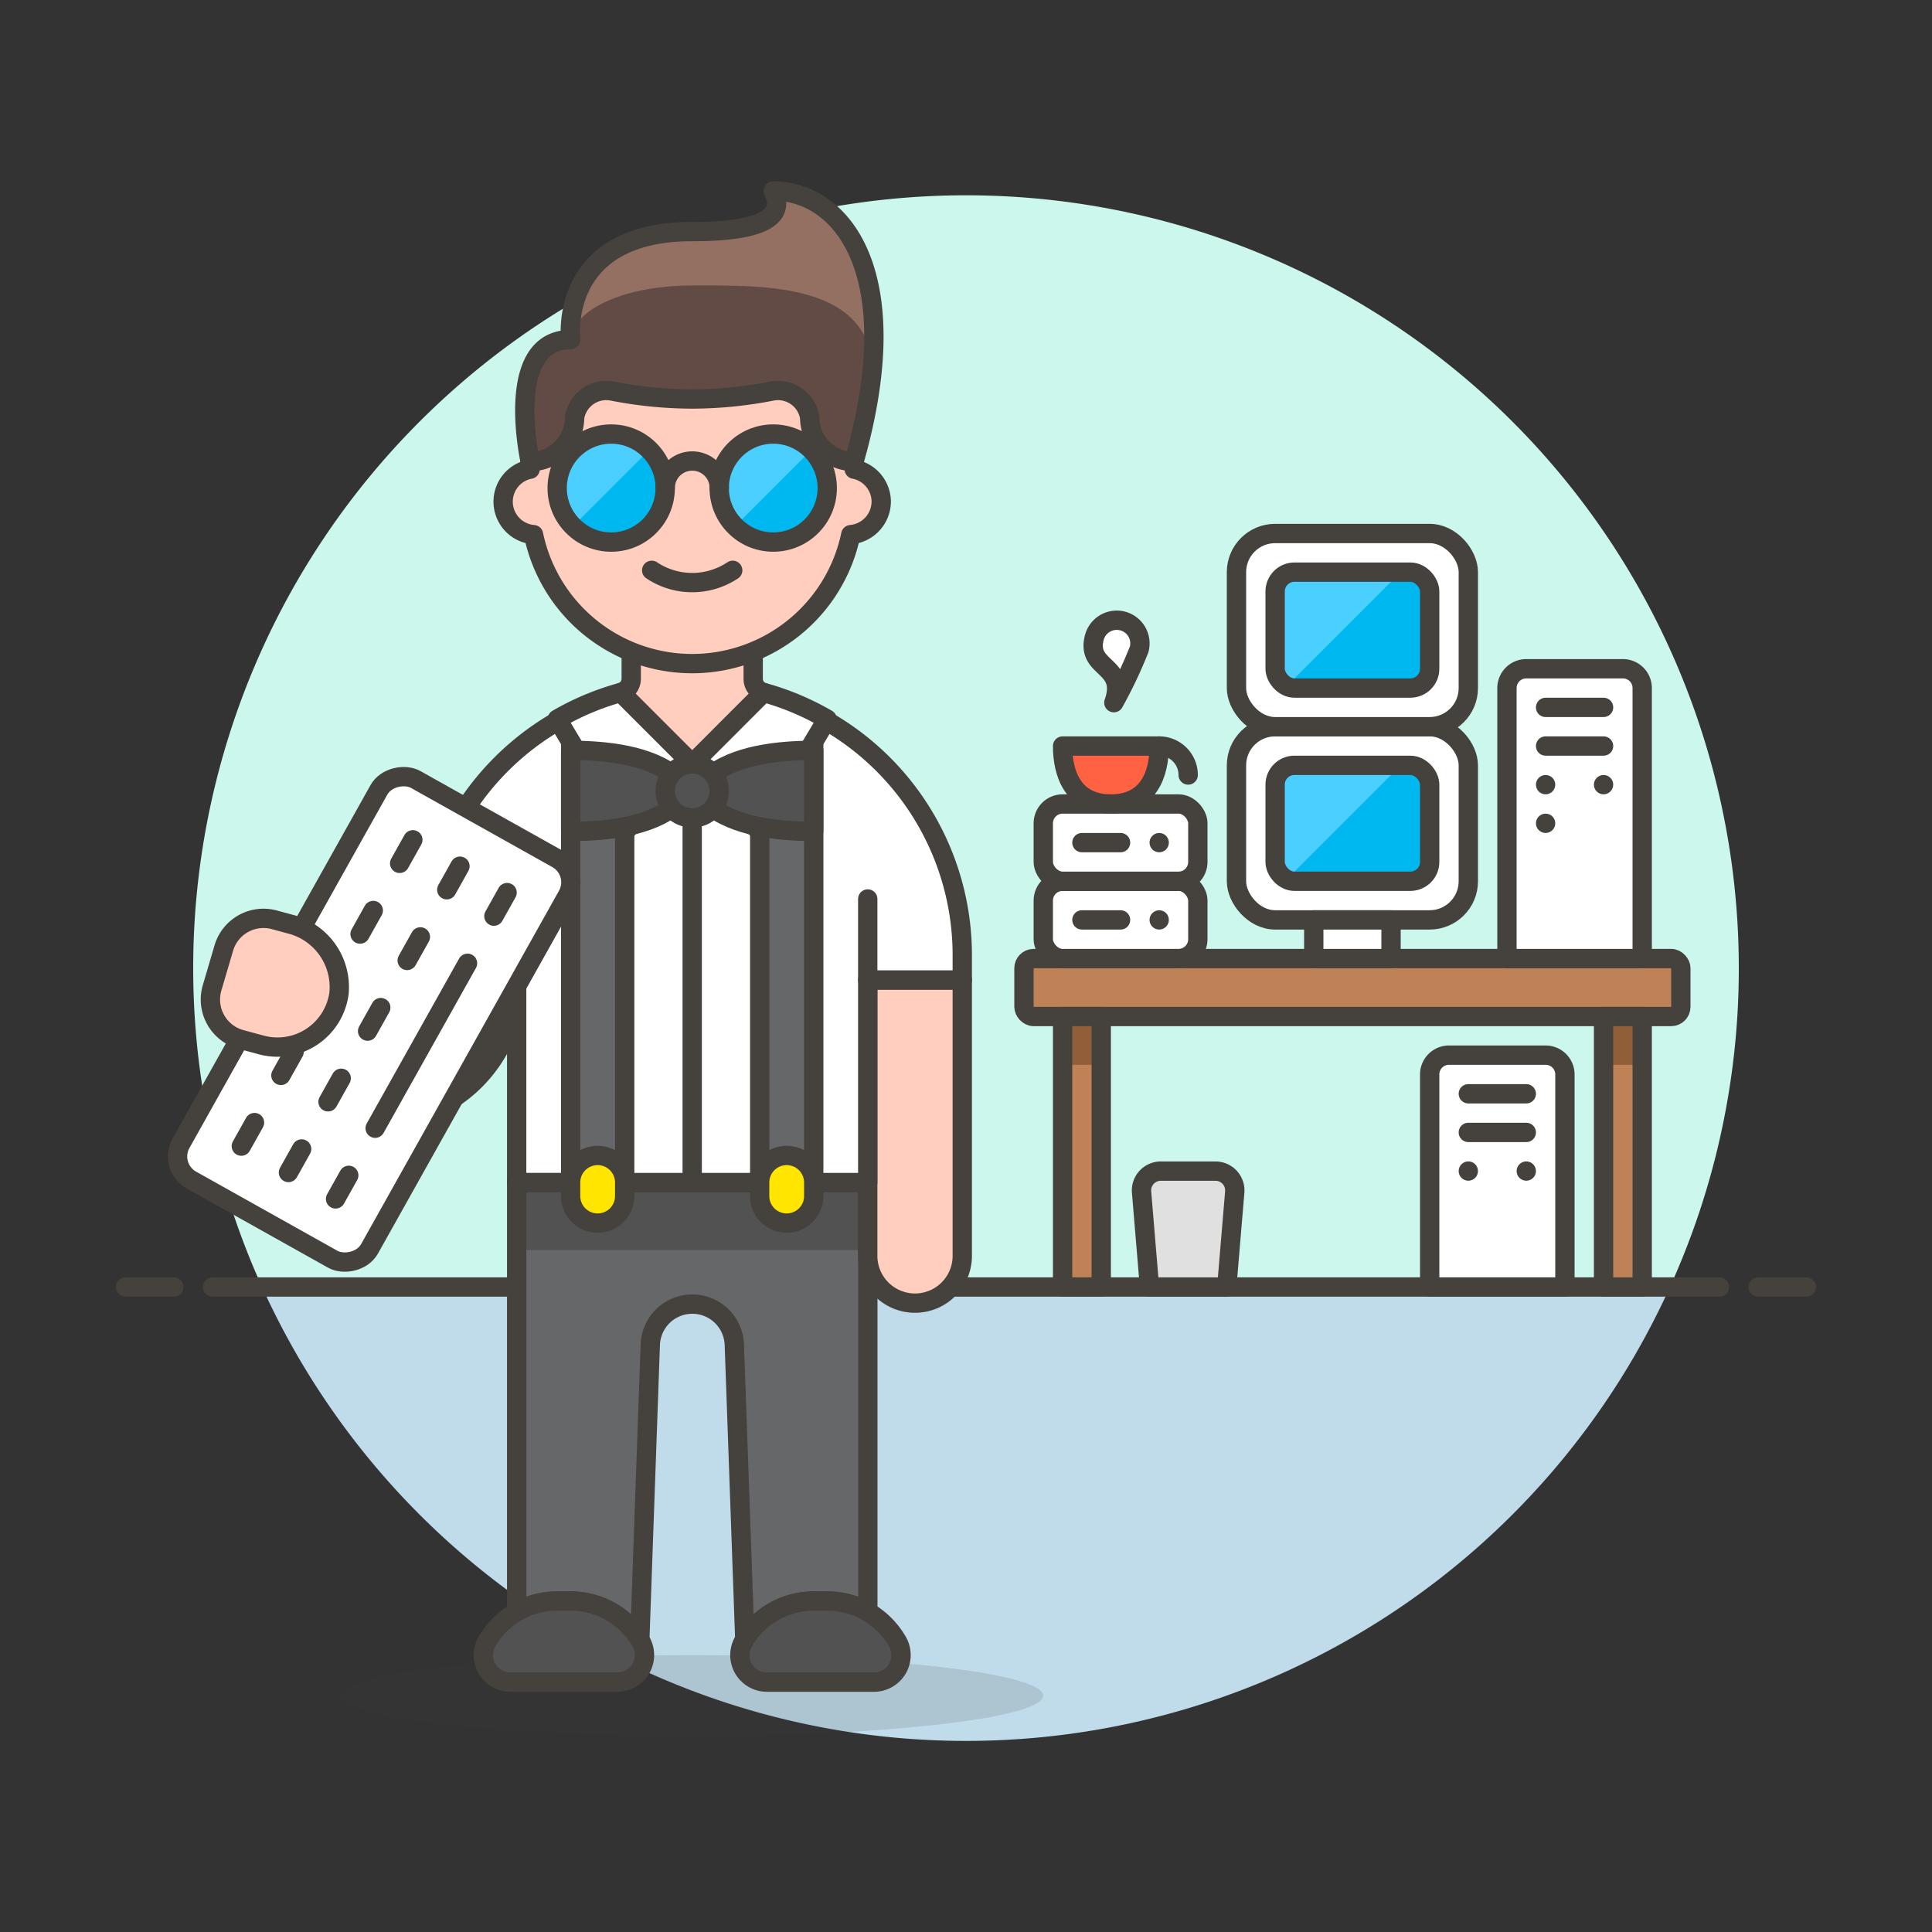 <svg xmlns="http://www.w3.org/2000/svg" viewBox="0 0 100 100"><rect x="0" y="0" width="100" height="100" fill="#333333" stroke="none"/><g class="nc-icon-wrapper"><defs/><path class="a" d="M90 50.114a40 40 0 1 0-76.436 16.5h72.872A39.844 39.844 0 0 0 90 50.114z" style="" fill="#cbf7ed"/><path class="b" d="M13.564 66.614a40 40 0 0 0 72.872 0z" style="" fill="#c0dceb"/><path class="c" d="M11 66.614h78" fill="none" stroke="#45413c" stroke-linecap="round" stroke-linejoin="round"/><path class="c" d="M6.5 66.614H9" fill="none" stroke="#45413c" stroke-linecap="round" stroke-linejoin="round"/><path class="c" d="M91 66.614h2.5" fill="none" stroke="#45413c" stroke-linecap="round" stroke-linejoin="round"/><g><rect class="d" x="53" y="49.614" width="34" height="3" rx=".5" stroke="#45413c" stroke-linecap="round" stroke-linejoin="round" fill="#bf8256"/><path class="e" d="M55 52.614h2v14h-2z" style="" fill="#bf8256"/><path class="f" d="M55 52.614h2v2.5h-2z" style="" fill="#915e3a"/><path class="c" d="M55 52.614h2v14h-2z" fill="none" stroke="#45413c" stroke-linecap="round" stroke-linejoin="round"/><path class="e" d="M83 52.614h2v14h-2z" style="" fill="#bf8256"/><path class="f" d="M83 52.614h2v2.5h-2z" style="" fill="#915e3a"/><path class="c" d="M83 52.614h2v14h-2z" fill="none" stroke="#45413c" stroke-linecap="round" stroke-linejoin="round"/><path class="g" d="M74 55.614a1 1 0 0 1 1-1h5a1 1 0 0 1 1 1v11h-7z" stroke="#45413c" stroke-linecap="round" stroke-linejoin="round" fill="#fff"/><path class="c" d="M76 56.614h3" fill="none" stroke="#45413c" stroke-linecap="round" stroke-linejoin="round"/><path class="c" d="M76 58.614h3" fill="none" stroke="#45413c" stroke-linecap="round" stroke-linejoin="round"/><circle class="h" cx="76" cy="60.614" r=".5" style="" fill="#45413c"/><circle class="h" cx="79" cy="60.614" r=".5" style="" fill="#45413c"/><g><path class="g" d="M79 34.614h5a1 1 0 0 1 1 1v14h-7v-14a1 1 0 0 1 1-1z" stroke="#45413c" stroke-linecap="round" stroke-linejoin="round" fill="#fff"/><path class="c" d="M80 36.614h3" fill="none" stroke="#45413c" stroke-linecap="round" stroke-linejoin="round"/><path class="c" d="M80 38.614h3" fill="none" stroke="#45413c" stroke-linecap="round" stroke-linejoin="round"/><circle class="h" cx="80" cy="40.614" r=".5" style="" fill="#45413c"/><circle class="h" cx="83" cy="40.614" r=".5" style="" fill="#45413c"/><circle class="h" cx="80" cy="42.614" r=".5" style="" fill="#45413c"/></g><path class="i" d="M63.91 61.7a1 1 0 0 0-1-1.083h-2.823a1 1 0 0 0-1 1.083l.41 4.917h4z" stroke="#45413c" stroke-linecap="round" stroke-linejoin="round" fill="#e0e0e0"/><g><rect class="g" x="64" y="37.614" width="12" height="10" rx="2" stroke="#45413c" stroke-linecap="round" stroke-linejoin="round" fill="#fff"/><rect class="j" x="66" y="39.614" width="8" height="6" rx="1" style="" fill="#00b8f0"/><path class="k" d="M66.592 45.522l5.908-5.908H67a1 1 0 0 0-1 1v4a1 1 0 0 0 .592.908z" style="" fill="#4acfff"/><rect class="c" x="66" y="39.614" width="8" height="6" rx="1" fill="none" stroke="#45413c" stroke-linecap="round" stroke-linejoin="round"/><path class="g" d="M68 47.614h4v2h-4z" stroke="#45413c" stroke-linecap="round" stroke-linejoin="round" fill="#fff"/></g><g><rect class="g" x="64" y="27.614" width="12" height="10" rx="2" stroke="#45413c" stroke-linecap="round" stroke-linejoin="round" fill="#fff"/><rect class="j" x="66" y="29.614" width="8" height="6" rx="1" style="" fill="#00b8f0"/><path class="k" d="M66.592 35.522l5.908-5.908H67a1 1 0 0 0-1 1v4a1 1 0 0 0 .592.908z" style="" fill="#4acfff"/><rect class="c" x="66" y="29.614" width="8" height="6" rx="1" fill="none" stroke="#45413c" stroke-linecap="round" stroke-linejoin="round"/></g><g><rect class="g" x="54" y="45.614" width="8" height="4" rx="1" stroke="#45413c" stroke-linecap="round" stroke-linejoin="round" fill="#fff"/><path class="c" d="M56 47.614h2" fill="none" stroke="#45413c" stroke-linecap="round" stroke-linejoin="round"/><circle class="h" cx="60" cy="47.614" r=".5" style="" fill="#45413c"/></g><g><rect class="g" x="54" y="41.614" width="8" height="4" rx="1" stroke="#45413c" stroke-linecap="round" stroke-linejoin="round" fill="#fff"/><path class="c" d="M56 43.614h2" fill="none" stroke="#45413c" stroke-linecap="round" stroke-linejoin="round"/><circle class="h" cx="60" cy="43.614" r=".5" style="" fill="#45413c"/></g><path class="g" d="M56.636 33.023c-.413 1.649 1.721 1.359 1.017 3.347a23.4 23.4 0 0 0 1.311-2.764 1.2 1.2 0 1 0-2.328-.583z" stroke="#45413c" stroke-linecap="round" stroke-linejoin="round" fill="#fff"/><g><path class="l" d="M60 38.614c0 1.381-.5 3-2.5 3s-2.5-1.619-2.5-3z" stroke="#45413c" stroke-linecap="round" stroke-linejoin="round" fill="#ff6242"/><path class="c" d="M61.5 40.114a1.5 1.5 0 0 0-1.5-1.5" fill="none" stroke="#45413c" stroke-linecap="round" stroke-linejoin="round"/></g></g><g><ellipse class="m" cx="35.828" cy="87.766" rx="18.172" ry="2.097" fill="#45413c" opacity="0.15"/><path class="n" d="M42.119 82.874h.7a4.183 4.183 0 0 1 2.1.561V61.208H26.743v22.227a4.177 4.177 0 0 1 2.1-.561h.7a4.191 4.191 0 0 1 3.573 2l.543-15.278a2.176 2.176 0 0 1 4.349 0l.543 15.278a4.191 4.191 0 0 1 3.568-2z" style="" fill="#656769"/><path class="o" d="M26.743 61.208h18.172v3.495H26.743z" style="" fill="#525252"/><path class="c" d="M42.119 82.874h.7a4.183 4.183 0 0 1 2.1.561V61.208H26.743v22.227a4.177 4.177 0 0 1 2.1-.561h.7a4.191 4.191 0 0 1 3.573 2l.543-15.278a2.176 2.176 0 0 1 4.349 0l.543 15.278a4.191 4.191 0 0 1 3.568-2z" fill="none" stroke="#45413c" stroke-linecap="round" stroke-linejoin="round"/><path class="p" d="M31.96 87.067a1.4 1.4 0 0 0 1.211-2.1 4.193 4.193 0 0 0-3.633-2.1h-.7a4.191 4.191 0 0 0-3.632 2.1 1.4 1.4 0 0 0 1.211 2.1z" stroke="#45413c" stroke-linecap="round" stroke-linejoin="round" fill="#525252"/><path class="q" d="M44.914 65.052a2.447 2.447 0 0 0 4.893 0V50.724h-4.893z" stroke="#45413c" stroke-linecap="round" stroke-linejoin="round" fill="#ffcebf"/><path class="g" d="M44.914 50.724v10.484H26.743V50.724H21.85v-1.4a13.979 13.979 0 0 1 27.957 0v1.4z" stroke="#45413c" stroke-linecap="round" stroke-linejoin="round" fill="#fff"/><path class="q" d="M39.526 35.843a.733.733 0 0 1-.541-.709v-3.772h-6.313v3.772a.735.735 0 0 1-.542.709l3.7 3.7z" stroke="#45413c" stroke-linecap="round" stroke-linejoin="round" fill="#ffcebf"/><path class="c" d="M35.828 39.541v21.667" fill="none" stroke="#45413c" stroke-linecap="round" stroke-linejoin="round"/><path class="c" d="M26.743 46.531v4.193" fill="none" stroke="#45413c" stroke-linecap="round" stroke-linejoin="round"/><path class="c" d="M44.914 46.531v4.193" fill="none" stroke="#45413c" stroke-linecap="round" stroke-linejoin="round"/><path class="r" d="M29.538 61.208h2.796V43.036l-2.796-4.66v22.832z" stroke="#45413c" stroke-linecap="round" stroke-linejoin="round" fill="#656769"/><path class="r" d="M39.323 43.036v18.172h2.796V38.376l-2.796 4.66z" stroke="#45413c" stroke-linecap="round" stroke-linejoin="round" fill="#656769"/><path class="s" d="M32.334 61.907a1.4 1.4 0 0 1-2.8 0v-.7a1.4 1.4 0 0 1 2.8 0z" stroke="#45413c" stroke-linecap="round" stroke-linejoin="round" fill="#ffe500"/><path class="s" d="M42.119 61.907a1.4 1.4 0 0 1-2.8 0v-.7a1.4 1.4 0 0 1 2.8 0z" stroke="#45413c" stroke-linecap="round" stroke-linejoin="round" fill="#ffe500"/><path class="q" d="M26.743 50.724a7.339 7.339 0 0 1-14.678 0 2.447 2.447 0 0 1 4.893 0 2.446 2.446 0 1 0 4.892 0z" stroke="#45413c" stroke-linecap="round" stroke-linejoin="round" fill="#ffcebf"/><path class="q" d="M45.613 25.961a1.723 1.723 0 0 0-1.4-1.677v-1.119a8.387 8.387 0 0 0-16.774 0v1.119a1.712 1.712 0 0 0 .177 3.389 8.387 8.387 0 0 0 16.421 0 1.729 1.729 0 0 0 1.576-1.712z" stroke="#45413c" stroke-linecap="round" stroke-linejoin="round" fill="#ffcebf"/><path class="c" d="M33.732 29.52a3.781 3.781 0 0 0 4.193 0" fill="none" stroke="#45413c" stroke-linecap="round" stroke-linejoin="round"/><circle class="j" cx="31.635" cy="25.262" r="2.796" style="" fill="#00b8f0"/><path class="k" d="M29.658 27.239a2.8 2.8 0 0 1 3.954-3.954z" style="" fill="#4acfff"/><circle class="j" cx="40.022" cy="25.262" r="2.796" style="" fill="#00b8f0"/><path class="k" d="M38.045 27.239A2.8 2.8 0 0 1 42 23.285z" style="" fill="#4acfff"/><path class="c" d="M34.431 25.262a1.4 1.4 0 1 1 2.8 0" fill="none" stroke="#45413c" stroke-linecap="round" stroke-linejoin="round"/><circle class="c" cx="31.635" cy="25.262" r="2.796" fill="none" stroke="#45413c" stroke-linecap="round" stroke-linejoin="round"/><circle class="c" cx="40.022" cy="25.262" r="2.796" fill="none" stroke="#45413c" stroke-linecap="round" stroke-linejoin="round"/><path class="t" d="M40.022 9.886q1.048 2.1-4.194 2.1c-6.989 0-6.29 5.591-6.29 5.591-3.494 0-2.1 6.29-2.1 6.29h.331a2.287 2.287 0 0 0 1.973-2.255 1.659 1.659 0 0 1 1.946-1.371 21.655 21.655 0 0 0 4.137.411 21.667 21.667 0 0 0 4.138-.411 1.66 1.66 0 0 1 1.946 1.371 2.287 2.287 0 0 0 1.972 2.255h.331c2.806-9.854-.696-13.981-4.19-13.981z" style="" fill="#614b44"/><path class="u" d="M40.022 9.886q1.048 2.1-4.194 2.1c-5.241 0-6.159 3.145-6.29 4.718v.873c.131-1.572 2.8-2.8 6.29-2.8s8.939-.186 9.341 4.123c.531-6.293-2.31-9.014-5.147-9.014z" style="" fill="#947063"/><path class="c" d="M40.022 9.886q1.048 2.1-4.194 2.1c-6.989 0-6.29 5.591-6.29 5.591-3.494 0-2.1 6.29-2.1 6.29h.331a2.287 2.287 0 0 0 1.973-2.255 1.659 1.659 0 0 1 1.946-1.371 21.655 21.655 0 0 0 4.137.411 21.667 21.667 0 0 0 4.138-.411 1.66 1.66 0 0 1 1.946 1.371 2.287 2.287 0 0 0 1.972 2.255h.331c2.806-9.854-.696-13.981-4.19-13.981z" fill="none" stroke="#45413c" stroke-linecap="round" stroke-linejoin="round"/><path class="g" d="M39.526 35.843l-3.7 3.7 3.495 3.5 3.491-5.819a13.885 13.885 0 0 0-3.286-1.381z" stroke="#45413c" stroke-linecap="round" stroke-linejoin="round" fill="#fff"/><path class="g" d="M32.13 35.843l3.7 3.7-3.494 3.5-3.492-5.819a13.92 13.92 0 0 1 3.286-1.381z" stroke="#45413c" stroke-linecap="round" stroke-linejoin="round" fill="#fff"/><path class="p" d="M35.828 40.939l.816-.7c1.368-1.172 3.673-1.4 5.475-1.4v4.193c-1.8 0-4.107-.225-5.475-1.4z" stroke="#45413c" stroke-linecap="round" stroke-linejoin="round" fill="#525252"/><path class="p" d="M35.828 40.939l-.815-.7c-1.368-1.172-3.673-1.4-5.475-1.4v4.193c1.8 0 4.107-.225 5.475-1.4z" stroke="#45413c" stroke-linecap="round" stroke-linejoin="round" fill="#525252"/><circle class="p" cx="35.828" cy="40.939" r="1.398" stroke="#45413c" stroke-linecap="round" stroke-linejoin="round" fill="#525252"/><g><rect class="g" x="7.488" y="47.17" width="23.763" height="11.183" rx="1.398" transform="rotate(-60.752 19.37 52.762)" stroke="#45413c" stroke-linecap="round" stroke-linejoin="round" fill="#fff"/><path class="c" d="M14.93 60.689l.683-1.219" fill="none" stroke="#45413c" stroke-linecap="round" stroke-linejoin="round"/><path class="c" d="M16.979 57.03l.682-1.219" fill="none" stroke="#45413c" stroke-linecap="round" stroke-linejoin="round"/><path class="c" d="M19.027 53.371l.683-1.219" fill="none" stroke="#45413c" stroke-linecap="round" stroke-linejoin="round"/><path class="c" d="M21.076 49.713l.683-1.22" fill="none" stroke="#45413c" stroke-linecap="round" stroke-linejoin="round"/><path class="c" d="M23.125 46.054l.683-1.22" fill="none" stroke="#45413c" stroke-linecap="round" stroke-linejoin="round"/><path class="c" d="M12.491 59.323l.683-1.219" fill="none" stroke="#45413c" stroke-linecap="round" stroke-linejoin="round"/><path class="c" d="M14.539 55.664l.683-1.219" fill="none" stroke="#45413c" stroke-linecap="round" stroke-linejoin="round"/><path class="c" d="M16.588 52.005l.683-1.219" fill="none" stroke="#45413c" stroke-linecap="round" stroke-linejoin="round"/><path class="c" d="M18.637 48.347l.683-1.22" fill="none" stroke="#45413c" stroke-linecap="round" stroke-linejoin="round"/><path class="c" d="M20.686 44.688l.683-1.22" fill="none" stroke="#45413c" stroke-linecap="round" stroke-linejoin="round"/><path class="c" d="M17.369 62.055l.683-1.22" fill="none" stroke="#45413c" stroke-linecap="round" stroke-linejoin="round"/><path class="c" d="M19.418 58.396l4.781-8.537" fill="none" stroke="#45413c" stroke-linecap="round" stroke-linejoin="round"/><path class="c" d="M25.564 47.42l.683-1.22" fill="none" stroke="#45413c" stroke-linecap="round" stroke-linejoin="round"/></g><path class="q" d="M13.519 54.085a3.213 3.213 0 0 0 4.028-2.672A3.362 3.362 0 0 0 15 47.827l-.8-.218a2.143 2.143 0 0 0-2.616 1.462l-.605 2.055a2.142 2.142 0 0 0 1.486 2.674z" stroke="#45413c" stroke-linecap="round" stroke-linejoin="round" fill="#ffcebf"/><path class="p" d="M45.239 87.067a1.4 1.4 0 0 0 1.211-2.1 4.192 4.192 0 0 0-3.633-2.1h-.7a4.192 4.192 0 0 0-3.633 2.1 1.4 1.4 0 0 0 1.211 2.1z" stroke="#45413c" stroke-linecap="round" stroke-linejoin="round" fill="#525252"/></g></g></svg>